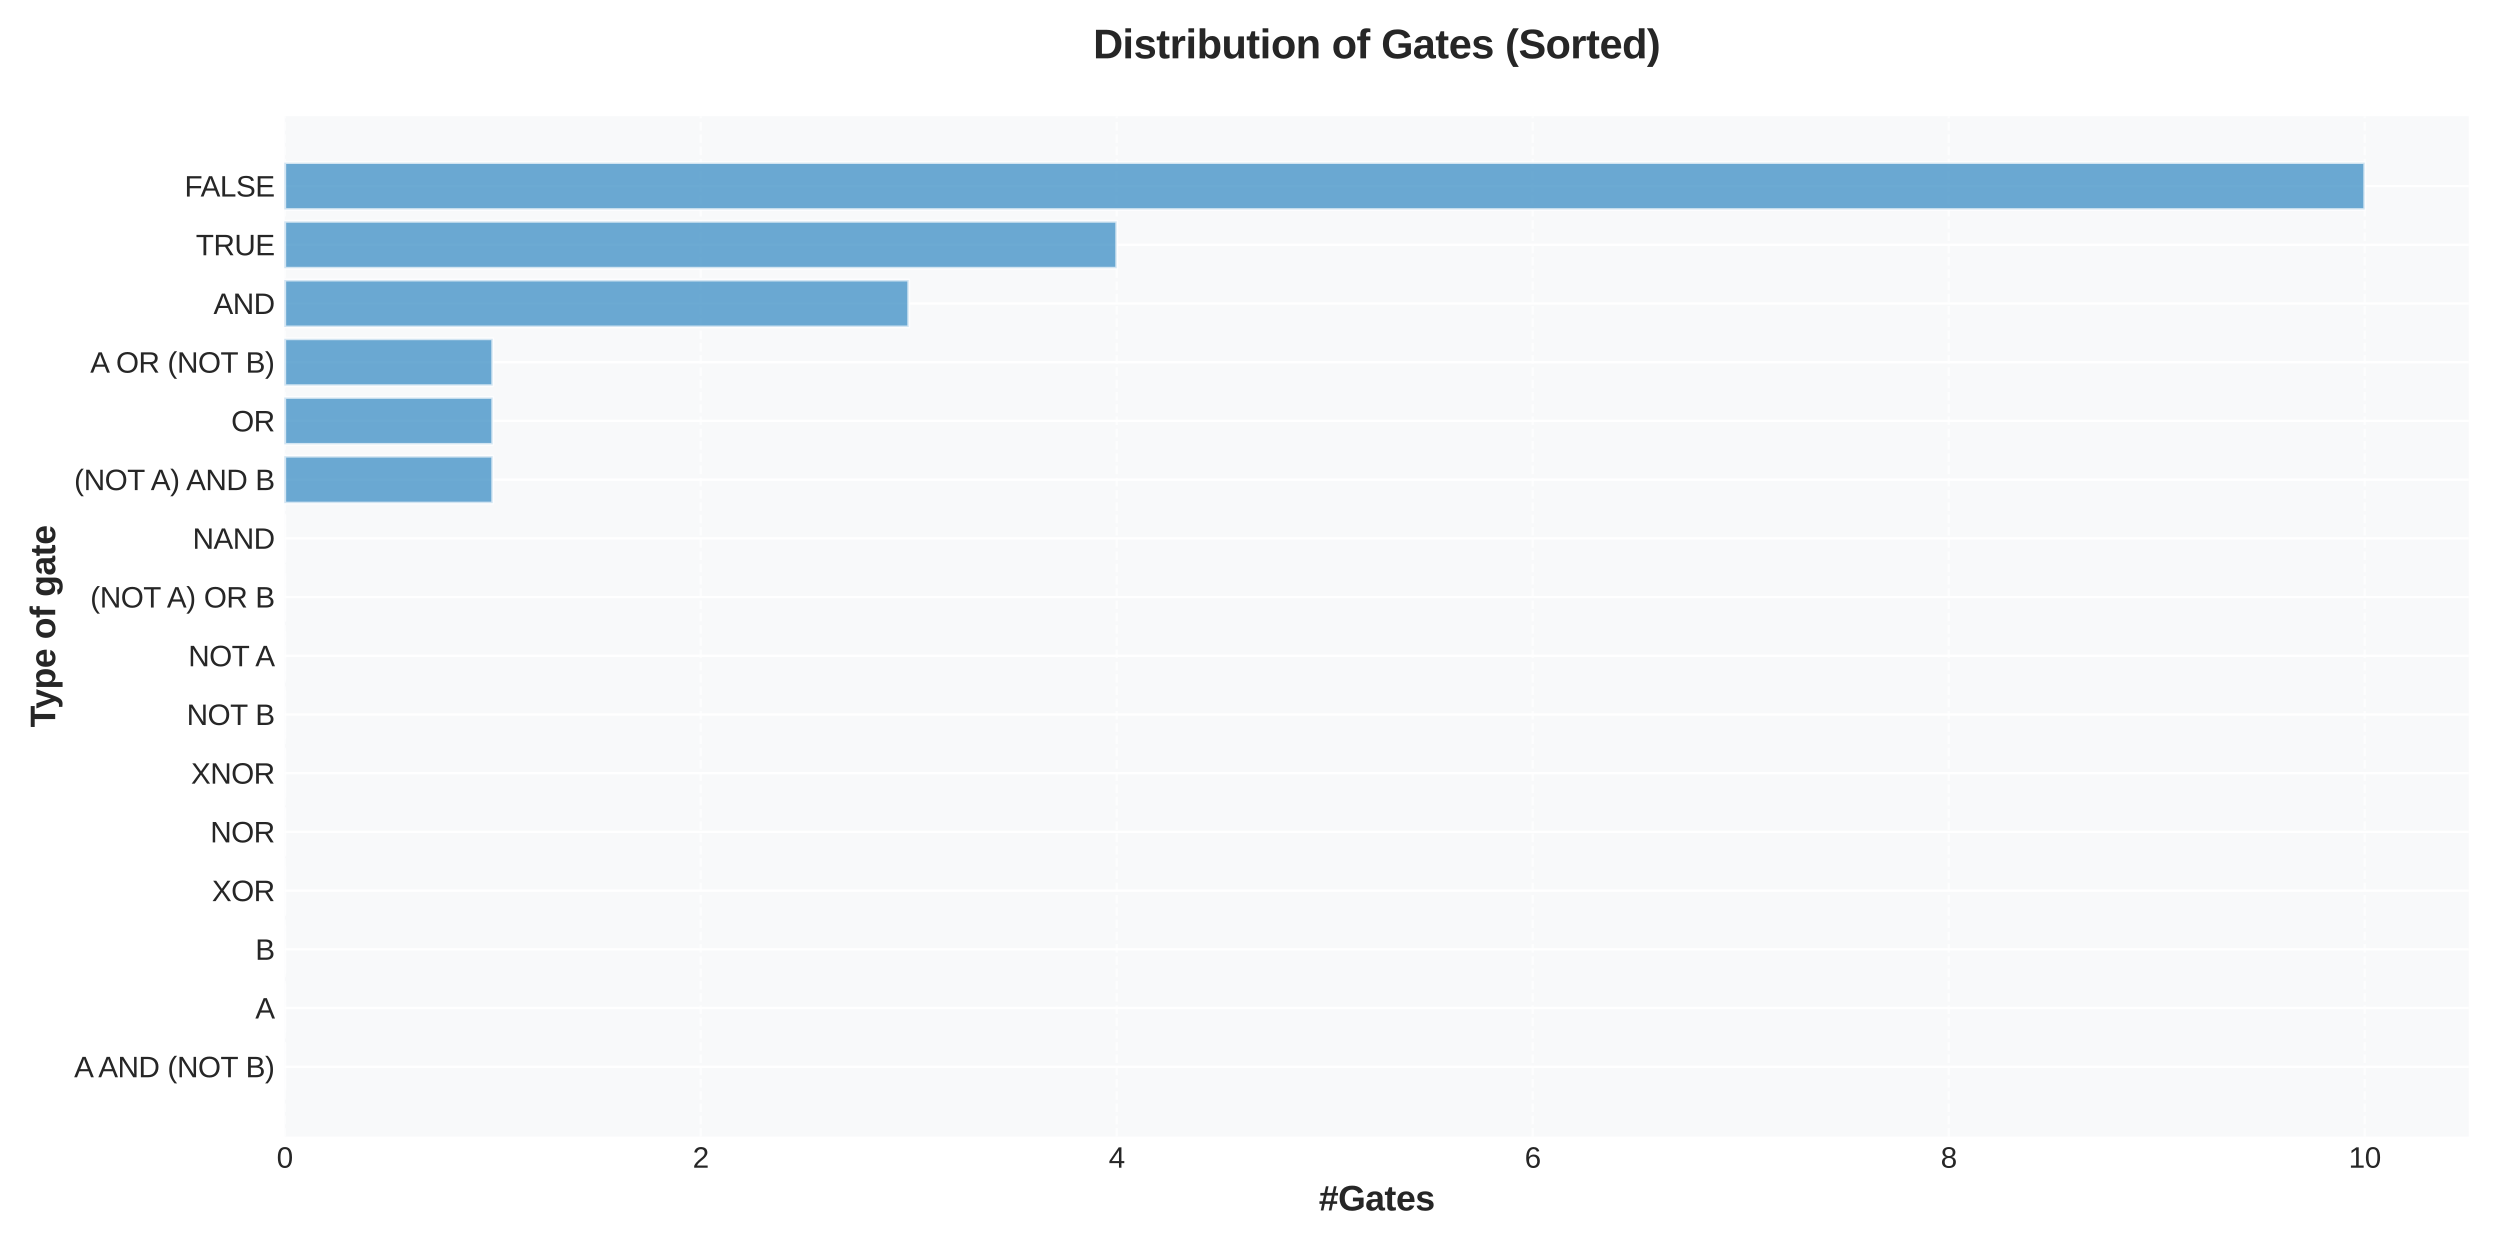 <?xml version="1.0" encoding="utf-8" standalone="no"?>
<!DOCTYPE svg PUBLIC "-//W3C//DTD SVG 1.1//EN"
  "http://www.w3.org/Graphics/SVG/1.1/DTD/svg11.dtd">
<svg xmlns:xlink="http://www.w3.org/1999/xlink" width="864pt" height="432pt" viewBox="0 0 864 432" xmlns="http://www.w3.org/2000/svg" version="1.1">
 <defs>
  <style type="text/css">*{stroke-linejoin: round; stroke-linecap: butt}</style>
 </defs>
 <g id="figure_1">
  <g id="patch_1">
   <path d="M 0 432 
L 864 432 
L 864 0 
L 0 0 
z
" style="fill: #ffffff"/>
  </g>
  <g id="axes_1">
   <g id="patch_2">
    <path d="M 98.4 392.82 
L 853.2 392.82 
L 853.2 40.16 
L 98.4 40.16 
z
" style="fill: #f8f9fa"/>
   </g>
   <g id="matplotlib.axis_1">
    <g id="xtick_1">
     <g id="line2d_1">
      <path d="M 98.4 392.82 
L 98.4 40.16 
" clip-path="url(#pacd28cd548)" style="fill: none; stroke-dasharray: 2.96,1.28; stroke-dashoffset: 0; stroke: #ffffff; stroke-opacity: 0.7; stroke-width: 0.8"/>
     </g>
     <g id="line2d_2"/>
     <g id="text_1">
      <!-- 0 -->
      <g style="fill: #262626" transform="translate(95.62 403.567) scale(0.1 -0.1)">
       <defs>
        <path id="LiberationSans-30" d="M 3309 2203 
Q 3309 1569 3189 1136 
Q 3069 703 2861 436 
Q 2653 169 2372 53 
Q 2091 -63 1772 -63 
Q 1450 -63 1172 53 
Q 894 169 689 434 
Q 484 700 367 1133 
Q 250 1566 250 2203 
Q 250 2869 367 3305 
Q 484 3741 690 4000 
Q 897 4259 1178 4364 
Q 1459 4469 1791 4469 
Q 2106 4469 2382 4364 
Q 2659 4259 2865 4000 
Q 3072 3741 3190 3305 
Q 3309 2869 3309 2203 
z
M 2738 2203 
Q 2738 2728 2675 3076 
Q 2613 3425 2491 3633 
Q 2369 3841 2192 3927 
Q 2016 4013 1791 4013 
Q 1553 4013 1372 3925 
Q 1191 3838 1067 3630 
Q 944 3422 881 3073 
Q 819 2725 819 2203 
Q 819 1697 883 1350 
Q 947 1003 1070 792 
Q 1194 581 1372 489 
Q 1550 397 1778 397 
Q 2000 397 2178 489 
Q 2356 581 2479 792 
Q 2603 1003 2670 1350 
Q 2738 1697 2738 2203 
z
" transform="scale(0.016)"/>
       </defs>
       <use xlink:href="#LiberationSans-30"/>
      </g>
     </g>
    </g>
    <g id="xtick_2">
     <g id="line2d_3">
      <path d="M 242.171 392.82 
L 242.171 40.16 
" clip-path="url(#pacd28cd548)" style="fill: none; stroke-dasharray: 2.96,1.28; stroke-dashoffset: 0; stroke: #ffffff; stroke-opacity: 0.7; stroke-width: 0.8"/>
     </g>
     <g id="line2d_4"/>
     <g id="text_2">
      <!-- 2 -->
      <g style="fill: #262626" transform="translate(239.391 403.567) scale(0.1 -0.1)">
       <defs>
        <path id="LiberationSans-32" d="M 322 0 
L 322 397 
Q 481 763 711 1042 
Q 941 1322 1194 1548 
Q 1447 1775 1695 1969 
Q 1944 2163 2144 2356 
Q 2344 2550 2467 2762 
Q 2591 2975 2591 3244 
Q 2591 3431 2534 3573 
Q 2478 3716 2372 3812 
Q 2266 3909 2117 3957 
Q 1969 4006 1788 4006 
Q 1619 4006 1470 3959 
Q 1322 3913 1206 3819 
Q 1091 3725 1017 3586 
Q 944 3447 922 3263 
L 347 3316 
Q 375 3553 478 3762 
Q 581 3972 762 4130 
Q 944 4288 1198 4378 
Q 1453 4469 1788 4469 
Q 2116 4469 2372 4391 
Q 2628 4313 2804 4159 
Q 2981 4006 3075 3781 
Q 3169 3556 3169 3263 
Q 3169 3041 3089 2841 
Q 3009 2641 2876 2459 
Q 2744 2278 2569 2109 
Q 2394 1941 2203 1780 
Q 2013 1619 1819 1461 
Q 1625 1303 1454 1143 
Q 1284 984 1150 820 
Q 1016 656 941 478 
L 3238 478 
L 3238 0 
L 322 0 
z
" transform="scale(0.016)"/>
       </defs>
       <use xlink:href="#LiberationSans-32"/>
      </g>
     </g>
    </g>
    <g id="xtick_3">
     <g id="line2d_5">
      <path d="M 385.943 392.82 
L 385.943 40.16 
" clip-path="url(#pacd28cd548)" style="fill: none; stroke-dasharray: 2.96,1.28; stroke-dashoffset: 0; stroke: #ffffff; stroke-opacity: 0.7; stroke-width: 0.8"/>
     </g>
     <g id="line2d_6"/>
     <g id="text_3">
      <!-- 4 -->
      <g style="fill: #262626" transform="translate(383.162 403.567) scale(0.1 -0.1)">
       <defs>
        <path id="LiberationSans-34" d="M 2753 997 
L 2753 0 
L 2222 0 
L 2222 997 
L 147 997 
L 147 1434 
L 2163 4403 
L 2753 4403 
L 2753 1441 
L 3372 1441 
L 3372 997 
L 2753 997 
z
M 2222 3769 
Q 2216 3753 2191 3708 
Q 2166 3663 2134 3606 
Q 2103 3550 2070 3492 
Q 2038 3434 2013 3397 
L 884 1734 
Q 869 1709 839 1668 
Q 809 1628 778 1586 
Q 747 1544 715 1503 
Q 684 1463 666 1441 
L 2222 1441 
L 2222 3769 
z
" transform="scale(0.016)"/>
       </defs>
       <use xlink:href="#LiberationSans-34"/>
      </g>
     </g>
    </g>
    <g id="xtick_4">
     <g id="line2d_7">
      <path d="M 529.714 392.82 
L 529.714 40.16 
" clip-path="url(#pacd28cd548)" style="fill: none; stroke-dasharray: 2.96,1.28; stroke-dashoffset: 0; stroke: #ffffff; stroke-opacity: 0.7; stroke-width: 0.8"/>
     </g>
     <g id="line2d_8"/>
     <g id="text_4">
      <!-- 6 -->
      <g style="fill: #262626" transform="translate(526.934 403.567) scale(0.1 -0.1)">
       <defs>
        <path id="LiberationSans-36" d="M 3278 1441 
Q 3278 1109 3186 832 
Q 3094 556 2914 357 
Q 2734 159 2468 48 
Q 2203 -63 1856 -63 
Q 1472 -63 1184 84 
Q 897 231 706 507 
Q 516 784 420 1186 
Q 325 1588 325 2100 
Q 325 2688 433 3131 
Q 541 3575 744 3872 
Q 947 4169 1239 4319 
Q 1531 4469 1900 4469 
Q 2125 4469 2322 4422 
Q 2519 4375 2680 4270 
Q 2841 4166 2962 3994 
Q 3084 3822 3156 3572 
L 2619 3475 
Q 2531 3759 2339 3886 
Q 2147 4013 1894 4013 
Q 1663 4013 1475 3903 
Q 1288 3794 1156 3576 
Q 1025 3359 954 3031 
Q 884 2703 884 2266 
Q 1038 2550 1316 2698 
Q 1594 2847 1953 2847 
Q 2253 2847 2497 2750 
Q 2741 2653 2914 2470 
Q 3088 2288 3183 2027 
Q 3278 1766 3278 1441 
z
M 2706 1416 
Q 2706 1644 2650 1828 
Q 2594 2013 2481 2142 
Q 2369 2272 2203 2342 
Q 2038 2413 1819 2413 
Q 1666 2413 1509 2367 
Q 1353 2322 1226 2220 
Q 1100 2119 1020 1953 
Q 941 1788 941 1550 
Q 941 1306 1003 1095 
Q 1066 884 1183 728 
Q 1300 572 1465 481 
Q 1631 391 1838 391 
Q 2041 391 2202 461 
Q 2363 531 2475 664 
Q 2588 797 2647 987 
Q 2706 1178 2706 1416 
z
" transform="scale(0.016)"/>
       </defs>
       <use xlink:href="#LiberationSans-36"/>
      </g>
     </g>
    </g>
    <g id="xtick_5">
     <g id="line2d_9">
      <path d="M 673.486 392.82 
L 673.486 40.16 
" clip-path="url(#pacd28cd548)" style="fill: none; stroke-dasharray: 2.96,1.28; stroke-dashoffset: 0; stroke: #ffffff; stroke-opacity: 0.7; stroke-width: 0.8"/>
     </g>
     <g id="line2d_10"/>
     <g id="text_5">
      <!-- 8 -->
      <g style="fill: #262626" transform="translate(670.705 403.567) scale(0.1 -0.1)">
       <defs>
        <path id="LiberationSans-38" d="M 3281 1228 
Q 3281 947 3192 711 
Q 3103 475 2920 303 
Q 2738 131 2453 34 
Q 2169 -63 1781 -63 
Q 1394 -63 1111 34 
Q 828 131 642 301 
Q 456 472 367 708 
Q 278 944 278 1222 
Q 278 1463 351 1650 
Q 425 1838 548 1973 
Q 672 2109 830 2192 
Q 988 2275 1156 2303 
L 1156 2316 
Q 972 2359 826 2456 
Q 681 2553 582 2689 
Q 484 2825 432 2990 
Q 381 3156 381 3341 
Q 381 3572 470 3776 
Q 559 3981 734 4136 
Q 909 4291 1168 4380 
Q 1428 4469 1769 4469 
Q 2128 4469 2392 4378 
Q 2656 4288 2829 4133 
Q 3003 3978 3087 3772 
Q 3172 3566 3172 3334 
Q 3172 3153 3120 2987 
Q 3069 2822 2970 2686 
Q 2872 2550 2726 2454 
Q 2581 2359 2391 2322 
L 2391 2309 
Q 2581 2278 2743 2195 
Q 2906 2113 3025 1977 
Q 3144 1841 3212 1653 
Q 3281 1466 3281 1228 
z
M 2588 3303 
Q 2588 3469 2545 3606 
Q 2503 3744 2406 3842 
Q 2309 3941 2153 3995 
Q 1997 4050 1769 4050 
Q 1547 4050 1394 3995 
Q 1241 3941 1142 3842 
Q 1044 3744 1000 3606 
Q 956 3469 956 3303 
Q 956 3172 990 3034 
Q 1025 2897 1115 2784 
Q 1206 2672 1365 2600 
Q 1525 2528 1775 2528 
Q 2041 2528 2202 2600 
Q 2363 2672 2448 2784 
Q 2534 2897 2561 3034 
Q 2588 3172 2588 3303 
z
M 2697 1281 
Q 2697 1441 2653 1589 
Q 2609 1738 2503 1852 
Q 2397 1966 2217 2036 
Q 2038 2106 1769 2106 
Q 1522 2106 1348 2036 
Q 1175 1966 1067 1850 
Q 959 1734 909 1582 
Q 859 1431 859 1269 
Q 859 1066 909 898 
Q 959 731 1068 611 
Q 1178 491 1356 425 
Q 1534 359 1788 359 
Q 2044 359 2219 425 
Q 2394 491 2500 611 
Q 2606 731 2651 901 
Q 2697 1072 2697 1281 
z
" transform="scale(0.016)"/>
       </defs>
       <use xlink:href="#LiberationSans-38"/>
      </g>
     </g>
    </g>
    <g id="xtick_6">
     <g id="line2d_11">
      <path d="M 817.257 392.82 
L 817.257 40.16 
" clip-path="url(#pacd28cd548)" style="fill: none; stroke-dasharray: 2.96,1.28; stroke-dashoffset: 0; stroke: #ffffff; stroke-opacity: 0.7; stroke-width: 0.8"/>
     </g>
     <g id="line2d_12"/>
     <g id="text_6">
      <!-- 10 -->
      <g style="fill: #262626" transform="translate(811.696 403.567) scale(0.1 -0.1)">
       <defs>
        <path id="LiberationSans-31" d="M 488 0 
L 488 478 
L 1609 478 
L 1609 3866 
L 616 3156 
L 616 3688 
L 1656 4403 
L 2175 4403 
L 2175 478 
L 3247 478 
L 3247 0 
L 488 0 
z
" transform="scale(0.016)"/>
       </defs>
       <use xlink:href="#LiberationSans-31"/>
       <use xlink:href="#LiberationSans-30" transform="translate(55.615 0)"/>
      </g>
     </g>
    </g>
    <g id="text_7">
     <!-- #Gates -->
     <g style="fill: #262626" transform="translate(455.789 418.338) scale(0.12 -0.12)">
      <defs>
       <path id="LiberationSans-Bold-23" d="M 2841 2694 
L 2625 1656 
L 3297 1656 
L 3297 1191 
L 2528 1191 
L 2272 0 
L 1784 0 
L 2034 1191 
L 1075 1191 
L 825 0 
L 347 0 
L 594 1191 
L 109 1191 
L 109 1656 
L 697 1656 
L 916 2694 
L 269 2694 
L 269 3156 
L 1013 3156 
L 1275 4359 
L 1753 4359 
L 1497 3156 
L 2456 3156 
L 2719 4359 
L 3206 4359 
L 2944 3156 
L 3456 3156 
L 3456 2694 
L 2841 2694 
z
M 1403 2694 
L 1178 1656 
L 2144 1656 
L 2363 2694 
L 1403 2694 
z
" transform="scale(0.016)"/>
       <path id="LiberationSans-Bold-47" d="M 2519 659 
Q 2719 659 2903 690 
Q 3088 722 3245 773 
Q 3403 825 3529 892 
Q 3656 959 3738 1031 
L 3738 1641 
L 2663 1641 
L 2663 2322 
L 4581 2322 
L 4581 703 
Q 4431 550 4218 411 
Q 4006 272 3740 167 
Q 3475 63 3161 0 
Q 2847 -63 2494 -63 
Q 1909 -63 1487 107 
Q 1066 278 794 583 
Q 522 888 392 1306 
Q 263 1725 263 2222 
Q 263 2738 400 3153 
Q 538 3569 817 3861 
Q 1097 4153 1520 4311 
Q 1944 4469 2516 4469 
Q 2931 4469 3254 4387 
Q 3578 4306 3820 4156 
Q 4063 4006 4227 3795 
Q 4391 3584 4488 3322 
L 3638 3066 
Q 3581 3203 3487 3326 
Q 3394 3450 3255 3542 
Q 3116 3634 2933 3689 
Q 2750 3744 2516 3744 
Q 2172 3744 1922 3636 
Q 1672 3528 1509 3328 
Q 1347 3128 1269 2848 
Q 1191 2569 1191 2222 
Q 1191 1878 1270 1590 
Q 1350 1303 1514 1097 
Q 1678 891 1928 775 
Q 2178 659 2519 659 
z
" transform="scale(0.016)"/>
       <path id="LiberationSans-Bold-61" d="M 1228 -63 
Q 984 -63 792 4 
Q 600 72 465 201 
Q 331 331 259 522 
Q 188 713 188 956 
Q 188 1256 292 1461 
Q 397 1666 578 1792 
Q 759 1919 1003 1976 
Q 1247 2034 1522 2038 
L 2250 2050 
L 2250 2222 
Q 2250 2406 2217 2529 
Q 2184 2653 2121 2731 
Q 2059 2809 1967 2842 
Q 1875 2875 1756 2875 
Q 1647 2875 1561 2853 
Q 1475 2831 1412 2776 
Q 1350 2722 1311 2630 
Q 1272 2538 1256 2397 
L 341 2441 
Q 378 2663 478 2845 
Q 578 3028 754 3162 
Q 931 3297 1189 3370 
Q 1447 3444 1794 3444 
Q 2109 3444 2356 3366 
Q 2603 3288 2775 3133 
Q 2947 2978 3037 2753 
Q 3128 2528 3128 2231 
L 3128 1000 
Q 3128 881 3139 787 
Q 3150 694 3179 630 
Q 3209 566 3264 533 
Q 3319 500 3406 500 
Q 3506 500 3600 519 
L 3600 44 
Q 3522 25 3459 9 
Q 3397 -6 3334 -15 
Q 3272 -25 3201 -31 
Q 3131 -38 3038 -38 
Q 2706 -38 2548 125 
Q 2391 288 2359 603 
L 2341 603 
Q 2166 288 1892 112 
Q 1619 -63 1228 -63 
z
M 2250 1566 
L 1800 1559 
Q 1659 1553 1532 1536 
Q 1406 1519 1311 1464 
Q 1216 1409 1159 1306 
Q 1103 1203 1103 1025 
Q 1103 784 1214 667 
Q 1325 550 1509 550 
Q 1678 550 1815 622 
Q 1953 694 2048 811 
Q 2144 928 2197 1081 
Q 2250 1234 2250 1394 
L 2250 1566 
z
" transform="scale(0.016)"/>
       <path id="LiberationSans-Bold-74" d="M 1313 -56 
Q 925 -56 715 155 
Q 506 366 506 794 
L 506 2788 
L 78 2788 
L 78 3381 
L 550 3381 
L 825 4175 
L 1375 4175 
L 1375 3381 
L 2016 3381 
L 2016 2788 
L 1375 2788 
L 1375 1031 
Q 1375 784 1469 667 
Q 1563 550 1759 550 
Q 1841 550 1906 562 
Q 1972 575 2053 594 
L 2053 50 
Q 1891 -3 1709 -29 
Q 1528 -56 1313 -56 
z
" transform="scale(0.016)"/>
       <path id="LiberationSans-Bold-65" d="M 1831 -63 
Q 1466 -63 1173 45 
Q 881 153 675 373 
Q 469 594 359 926 
Q 250 1259 250 1706 
Q 250 2191 379 2522 
Q 509 2853 729 3058 
Q 950 3263 1237 3353 
Q 1525 3444 1844 3444 
Q 2244 3444 2526 3305 
Q 2809 3166 2990 2916 
Q 3172 2666 3256 2317 
Q 3341 1969 3341 1547 
L 3341 1522 
L 1172 1522 
Q 1172 1309 1209 1126 
Q 1247 944 1331 811 
Q 1416 678 1550 601 
Q 1684 525 1875 525 
Q 2106 525 2253 623 
Q 2400 722 2463 928 
L 3291 856 
Q 3234 713 3132 550 
Q 3031 388 2862 252 
Q 2694 116 2442 26 
Q 2191 -63 1831 -63 
z
M 1831 2891 
Q 1697 2891 1580 2845 
Q 1463 2800 1377 2701 
Q 1291 2603 1237 2447 
Q 1184 2291 1178 2072 
L 2491 2072 
Q 2466 2481 2294 2686 
Q 2122 2891 1831 2891 
z
" transform="scale(0.016)"/>
       <path id="LiberationSans-Bold-73" d="M 3297 988 
Q 3297 744 3195 550 
Q 3094 356 2900 220 
Q 2706 84 2425 10 
Q 2144 -63 1784 -63 
Q 1463 -63 1203 -16 
Q 944 31 748 139 
Q 553 247 422 419 
Q 291 591 225 844 
L 997 959 
Q 1034 819 1100 731 
Q 1166 644 1262 597 
Q 1359 550 1489 534 
Q 1619 519 1784 519 
Q 1934 519 2064 536 
Q 2194 553 2289 595 
Q 2384 638 2437 714 
Q 2491 791 2491 906 
Q 2491 1038 2414 1114 
Q 2338 1191 2205 1239 
Q 2072 1288 1892 1323 
Q 1713 1359 1509 1406 
Q 1297 1453 1090 1518 
Q 884 1584 721 1696 
Q 559 1809 459 1982 
Q 359 2156 359 2422 
Q 359 2663 453 2852 
Q 547 3041 728 3173 
Q 909 3306 1176 3376 
Q 1444 3447 1791 3447 
Q 2066 3447 2303 3395 
Q 2541 3344 2728 3233 
Q 2916 3122 3042 2950 
Q 3169 2778 3219 2534 
L 2441 2453 
Q 2419 2575 2362 2654 
Q 2306 2734 2223 2781 
Q 2141 2828 2031 2845 
Q 1922 2863 1791 2863 
Q 1478 2863 1322 2783 
Q 1166 2703 1166 2516 
Q 1166 2400 1230 2331 
Q 1294 2263 1411 2217 
Q 1528 2172 1689 2139 
Q 1850 2106 2041 2059 
Q 2275 2009 2501 1942 
Q 2728 1875 2904 1758 
Q 3081 1641 3189 1456 
Q 3297 1272 3297 988 
z
" transform="scale(0.016)"/>
      </defs>
      <use xlink:href="#LiberationSans-Bold-23"/>
      <use xlink:href="#LiberationSans-Bold-47" transform="translate(55.615 0)"/>
      <use xlink:href="#LiberationSans-Bold-61" transform="translate(133.398 0)"/>
      <use xlink:href="#LiberationSans-Bold-74" transform="translate(189.014 0)"/>
      <use xlink:href="#LiberationSans-Bold-65" transform="translate(222.314 0)"/>
      <use xlink:href="#LiberationSans-Bold-73" transform="translate(277.93 0)"/>
     </g>
    </g>
   </g>
   <g id="matplotlib.axis_2">
    <g id="ytick_1">
     <g id="line2d_13">
      <path d="M 98.4 368.674 
L 853.2 368.674 
" clip-path="url(#pacd28cd548)" style="fill: none; stroke: #ffffff; stroke-width: 0.8; stroke-linecap: round"/>
     </g>
     <g id="line2d_14"/>
     <g id="text_8">
      <!-- A AND (NOT B) -->
      <g style="fill: #262626" transform="translate(25.619 372.297) scale(0.1 -0.1)">
       <defs>
        <path id="LiberationSans-41" d="M 3647 0 
L 3144 1288 
L 1138 1288 
L 631 0 
L 13 0 
L 1809 4403 
L 2488 4403 
L 4256 0 
L 3647 0 
z
M 2400 3206 
Q 2350 3331 2304 3459 
Q 2259 3588 2225 3692 
Q 2191 3797 2167 3867 
Q 2144 3938 2141 3953 
Q 2134 3938 2112 3866 
Q 2091 3794 2055 3687 
Q 2019 3581 1973 3453 
Q 1928 3325 1881 3200 
L 1319 1753 
L 2966 1753 
L 2400 3206 
z
" transform="scale(0.016)"/>
        <path id="LiberationSans-20" transform="scale(0.016)"/>
        <path id="LiberationSans-4e" d="M 3381 0 
L 1025 3750 
Q 1031 3597 1041 3447 
Q 1047 3319 1051 3176 
Q 1056 3034 1056 2925 
L 1056 0 
L 525 0 
L 525 4403 
L 1219 4403 
L 3600 628 
Q 3591 781 3581 934 
Q 3575 1066 3569 1220 
Q 3563 1375 3563 1516 
L 3563 4403 
L 4100 4403 
L 4100 0 
L 3381 0 
z
" transform="scale(0.016)"/>
        <path id="LiberationSans-44" d="M 4316 2247 
Q 4316 1697 4150 1276 
Q 3984 856 3696 573 
Q 3409 291 3017 145 
Q 2625 0 2172 0 
L 525 0 
L 525 4403 
L 1981 4403 
Q 2491 4403 2920 4276 
Q 3350 4150 3659 3886 
Q 3969 3622 4142 3215 
Q 4316 2809 4316 2247 
z
M 3716 2247 
Q 3716 2694 3587 3011 
Q 3459 3328 3228 3531 
Q 2997 3734 2675 3829 
Q 2353 3925 1969 3925 
L 1122 3925 
L 1122 478 
L 2103 478 
Q 2450 478 2745 590 
Q 3041 703 3256 925 
Q 3472 1147 3594 1478 
Q 3716 1809 3716 2247 
z
" transform="scale(0.016)"/>
        <path id="LiberationSans-28" d="M 397 1663 
Q 397 2097 462 2494 
Q 528 2891 668 3256 
Q 809 3622 1028 3965 
Q 1247 4309 1550 4638 
L 2094 4638 
Q 1800 4309 1586 3964 
Q 1372 3619 1234 3251 
Q 1097 2884 1030 2487 
Q 963 2091 963 1656 
Q 963 1222 1030 825 
Q 1097 428 1234 59 
Q 1372 -309 1586 -653 
Q 1800 -997 2094 -1325 
L 1550 -1325 
Q 1247 -997 1028 -653 
Q 809 -309 668 56 
Q 528 422 462 817 
Q 397 1213 397 1650 
L 397 1663 
z
" transform="scale(0.016)"/>
        <path id="LiberationSans-4f" d="M 4672 2222 
Q 4672 1706 4523 1284 
Q 4375 863 4094 563 
Q 3813 263 3406 100 
Q 3000 -63 2484 -63 
Q 1941 -63 1531 107 
Q 1122 278 850 583 
Q 578 888 440 1306 
Q 303 1725 303 2222 
Q 303 2738 447 3153 
Q 591 3569 869 3861 
Q 1147 4153 1555 4311 
Q 1963 4469 2491 4469 
Q 3016 4469 3423 4309 
Q 3831 4150 4107 3856 
Q 4384 3563 4528 3147 
Q 4672 2731 4672 2222 
z
M 4063 2222 
Q 4063 2619 3961 2944 
Q 3859 3269 3661 3500 
Q 3463 3731 3169 3856 
Q 2875 3981 2491 3981 
Q 2097 3981 1800 3856 
Q 1503 3731 1304 3500 
Q 1106 3269 1007 2944 
Q 909 2619 909 2222 
Q 909 1825 1011 1495 
Q 1113 1166 1311 927 
Q 1509 688 1804 555 
Q 2100 422 2484 422 
Q 2897 422 3195 556 
Q 3494 691 3686 930 
Q 3878 1169 3970 1500 
Q 4063 1831 4063 2222 
z
" transform="scale(0.016)"/>
        <path id="LiberationSans-54" d="M 2250 3916 
L 2250 0 
L 1656 0 
L 1656 3916 
L 144 3916 
L 144 4403 
L 3763 4403 
L 3763 3916 
L 2250 3916 
z
" transform="scale(0.016)"/>
        <path id="LiberationSans-42" d="M 3931 1241 
Q 3931 906 3800 670 
Q 3669 434 3447 286 
Q 3225 138 2931 69 
Q 2638 0 2313 0 
L 525 0 
L 525 4403 
L 2125 4403 
Q 2491 4403 2778 4342 
Q 3066 4281 3266 4150 
Q 3466 4019 3570 3817 
Q 3675 3616 3675 3334 
Q 3675 3150 3623 2987 
Q 3572 2825 3467 2692 
Q 3363 2559 3205 2464 
Q 3047 2369 2838 2322 
Q 3103 2291 3308 2200 
Q 3513 2109 3650 1968 
Q 3788 1828 3859 1642 
Q 3931 1456 3931 1241 
z
M 3075 3263 
Q 3075 3619 2831 3772 
Q 2588 3925 2125 3925 
L 1122 3925 
L 1122 2531 
L 2125 2531 
Q 2388 2531 2569 2582 
Q 2750 2634 2862 2729 
Q 2975 2825 3025 2959 
Q 3075 3094 3075 3263 
z
M 3328 1288 
Q 3328 1497 3251 1644 
Q 3175 1791 3031 1884 
Q 2888 1978 2686 2022 
Q 2484 2066 2234 2066 
L 1122 2066 
L 1122 478 
L 2281 478 
Q 2509 478 2701 515 
Q 2894 553 3033 647 
Q 3172 741 3250 897 
Q 3328 1053 3328 1288 
z
" transform="scale(0.016)"/>
        <path id="LiberationSans-29" d="M 1734 1650 
Q 1734 1213 1668 817 
Q 1603 422 1462 56 
Q 1322 -309 1103 -653 
Q 884 -997 581 -1325 
L 38 -1325 
Q 331 -997 545 -653 
Q 759 -309 896 59 
Q 1034 428 1101 825 
Q 1169 1222 1169 1656 
Q 1169 2091 1101 2487 
Q 1034 2884 896 3251 
Q 759 3619 545 3964 
Q 331 4309 38 4638 
L 581 4638 
Q 884 4309 1103 3965 
Q 1322 3622 1462 3256 
Q 1603 2891 1668 2494 
Q 1734 2097 1734 1663 
L 1734 1650 
z
" transform="scale(0.016)"/>
       </defs>
       <use xlink:href="#LiberationSans-41"/>
       <use xlink:href="#LiberationSans-20" transform="translate(61.199 0)"/>
       <use xlink:href="#LiberationSans-41" transform="translate(83.482 0)"/>
       <use xlink:href="#LiberationSans-4e" transform="translate(150.182 0)"/>
       <use xlink:href="#LiberationSans-44" transform="translate(222.398 0)"/>
       <use xlink:href="#LiberationSans-20" transform="translate(294.615 0)"/>
       <use xlink:href="#LiberationSans-28" transform="translate(322.398 0)"/>
       <use xlink:href="#LiberationSans-4e" transform="translate(355.699 0)"/>
       <use xlink:href="#LiberationSans-4f" transform="translate(427.916 0)"/>
       <use xlink:href="#LiberationSans-54" transform="translate(505.699 0)"/>
       <use xlink:href="#LiberationSans-20" transform="translate(565.033 0)"/>
       <use xlink:href="#LiberationSans-42" transform="translate(592.816 0)"/>
       <use xlink:href="#LiberationSans-29" transform="translate(659.516 0)"/>
      </g>
     </g>
    </g>
    <g id="ytick_2">
     <g id="line2d_15">
      <path d="M 98.4 348.382 
L 853.2 348.382 
" clip-path="url(#pacd28cd548)" style="fill: none; stroke: #ffffff; stroke-width: 0.8; stroke-linecap: round"/>
     </g>
     <g id="line2d_16"/>
     <g id="text_9">
      <!-- A -->
      <g style="fill: #262626" transform="translate(88.23 352.006) scale(0.1 -0.1)">
       <use xlink:href="#LiberationSans-41"/>
      </g>
     </g>
    </g>
    <g id="ytick_3">
     <g id="line2d_17">
      <path d="M 98.4 328.091 
L 853.2 328.091 
" clip-path="url(#pacd28cd548)" style="fill: none; stroke: #ffffff; stroke-width: 0.8; stroke-linecap: round"/>
     </g>
     <g id="line2d_18"/>
     <g id="text_10">
      <!-- B -->
      <g style="fill: #262626" transform="translate(88.23 331.715) scale(0.1 -0.1)">
       <use xlink:href="#LiberationSans-42"/>
      </g>
     </g>
    </g>
    <g id="ytick_4">
     <g id="line2d_19">
      <path d="M 98.4 307.8 
L 853.2 307.8 
" clip-path="url(#pacd28cd548)" style="fill: none; stroke: #ffffff; stroke-width: 0.8; stroke-linecap: round"/>
     </g>
     <g id="line2d_20"/>
     <g id="text_11">
      <!-- XOR -->
      <g style="fill: #262626" transform="translate(73.23 311.424) scale(0.1 -0.1)">
       <defs>
        <path id="LiberationSans-58" d="M 3475 0 
L 2153 1925 
L 803 0 
L 144 0 
L 1819 2288 
L 272 4403 
L 931 4403 
L 2156 2675 
L 3347 4403 
L 4006 4403 
L 2500 2309 
L 4134 0 
L 3475 0 
z
" transform="scale(0.016)"/>
        <path id="LiberationSans-52" d="M 3638 0 
L 2494 1828 
L 1122 1828 
L 1122 0 
L 525 0 
L 525 4403 
L 2597 4403 
Q 2972 4403 3261 4317 
Q 3550 4231 3747 4068 
Q 3944 3906 4047 3672 
Q 4150 3438 4150 3144 
Q 4150 2934 4089 2731 
Q 4028 2528 3897 2359 
Q 3766 2191 3562 2069 
Q 3359 1947 3075 1897 
L 4325 0 
L 3638 0 
z
M 3550 3138 
Q 3550 3338 3481 3484 
Q 3413 3631 3281 3729 
Q 3150 3828 2962 3876 
Q 2775 3925 2538 3925 
L 1122 3925 
L 1122 2300 
L 2563 2300 
Q 2819 2300 3006 2364 
Q 3194 2428 3314 2540 
Q 3434 2653 3492 2806 
Q 3550 2959 3550 3138 
z
" transform="scale(0.016)"/>
       </defs>
       <use xlink:href="#LiberationSans-58"/>
       <use xlink:href="#LiberationSans-4f" transform="translate(66.699 0)"/>
       <use xlink:href="#LiberationSans-52" transform="translate(144.482 0)"/>
      </g>
     </g>
    </g>
    <g id="ytick_5">
     <g id="line2d_21">
      <path d="M 98.4 287.509 
L 853.2 287.509 
" clip-path="url(#pacd28cd548)" style="fill: none; stroke: #ffffff; stroke-width: 0.8; stroke-linecap: round"/>
     </g>
     <g id="line2d_22"/>
     <g id="text_12">
      <!-- NOR -->
      <g style="fill: #262626" transform="translate(72.678 291.132) scale(0.1 -0.1)">
       <use xlink:href="#LiberationSans-4e"/>
       <use xlink:href="#LiberationSans-4f" transform="translate(72.217 0)"/>
       <use xlink:href="#LiberationSans-52" transform="translate(150 0)"/>
      </g>
     </g>
    </g>
    <g id="ytick_6">
     <g id="line2d_23">
      <path d="M 98.4 267.218 
L 853.2 267.218 
" clip-path="url(#pacd28cd548)" style="fill: none; stroke: #ffffff; stroke-width: 0.8; stroke-linecap: round"/>
     </g>
     <g id="line2d_24"/>
     <g id="text_13">
      <!-- XNOR -->
      <g style="fill: #262626" transform="translate(66.008 270.841) scale(0.1 -0.1)">
       <use xlink:href="#LiberationSans-58"/>
       <use xlink:href="#LiberationSans-4e" transform="translate(66.699 0)"/>
       <use xlink:href="#LiberationSans-4f" transform="translate(138.916 0)"/>
       <use xlink:href="#LiberationSans-52" transform="translate(216.699 0)"/>
      </g>
     </g>
    </g>
    <g id="ytick_7">
     <g id="line2d_25">
      <path d="M 98.4 246.927 
L 853.2 246.927 
" clip-path="url(#pacd28cd548)" style="fill: none; stroke: #ffffff; stroke-width: 0.8; stroke-linecap: round"/>
     </g>
     <g id="line2d_26"/>
     <g id="text_14">
      <!-- NOT B -->
      <g style="fill: #262626" transform="translate(64.519 250.55) scale(0.1 -0.1)">
       <use xlink:href="#LiberationSans-4e"/>
       <use xlink:href="#LiberationSans-4f" transform="translate(72.217 0)"/>
       <use xlink:href="#LiberationSans-54" transform="translate(150 0)"/>
       <use xlink:href="#LiberationSans-20" transform="translate(209.334 0)"/>
       <use xlink:href="#LiberationSans-42" transform="translate(237.117 0)"/>
      </g>
     </g>
    </g>
    <g id="ytick_8">
     <g id="line2d_27">
      <path d="M 98.4 226.636 
L 853.2 226.636 
" clip-path="url(#pacd28cd548)" style="fill: none; stroke: #ffffff; stroke-width: 0.8; stroke-linecap: round"/>
     </g>
     <g id="line2d_28"/>
     <g id="text_15">
      <!-- NOT A -->
      <g style="fill: #262626" transform="translate(65.069 230.259) scale(0.1 -0.1)">
       <use xlink:href="#LiberationSans-4e"/>
       <use xlink:href="#LiberationSans-4f" transform="translate(72.217 0)"/>
       <use xlink:href="#LiberationSans-54" transform="translate(150 0)"/>
       <use xlink:href="#LiberationSans-20" transform="translate(209.334 0)"/>
       <use xlink:href="#LiberationSans-41" transform="translate(231.617 0)"/>
      </g>
     </g>
    </g>
    <g id="ytick_9">
     <g id="line2d_29">
      <path d="M 98.4 206.344 
L 853.2 206.344 
" clip-path="url(#pacd28cd548)" style="fill: none; stroke: #ffffff; stroke-width: 0.8; stroke-linecap: round"/>
     </g>
     <g id="line2d_30"/>
     <g id="text_16">
      <!-- (NOT A) OR B -->
      <g style="fill: #262626" transform="translate(31.183 209.968) scale(0.1 -0.1)">
       <use xlink:href="#LiberationSans-28"/>
       <use xlink:href="#LiberationSans-4e" transform="translate(33.301 0)"/>
       <use xlink:href="#LiberationSans-4f" transform="translate(105.518 0)"/>
       <use xlink:href="#LiberationSans-54" transform="translate(183.301 0)"/>
       <use xlink:href="#LiberationSans-20" transform="translate(242.635 0)"/>
       <use xlink:href="#LiberationSans-41" transform="translate(264.918 0)"/>
       <use xlink:href="#LiberationSans-29" transform="translate(331.617 0)"/>
       <use xlink:href="#LiberationSans-20" transform="translate(364.918 0)"/>
       <use xlink:href="#LiberationSans-4f" transform="translate(392.701 0)"/>
       <use xlink:href="#LiberationSans-52" transform="translate(470.484 0)"/>
       <use xlink:href="#LiberationSans-20" transform="translate(542.701 0)"/>
       <use xlink:href="#LiberationSans-42" transform="translate(570.484 0)"/>
      </g>
     </g>
    </g>
    <g id="ytick_10">
     <g id="line2d_31">
      <path d="M 98.4 186.053 
L 853.2 186.053 
" clip-path="url(#pacd28cd548)" style="fill: none; stroke: #ffffff; stroke-width: 0.8; stroke-linecap: round"/>
     </g>
     <g id="line2d_32"/>
     <g id="text_17">
      <!-- NAND -->
      <g style="fill: #262626" transform="translate(66.564 189.677) scale(0.1 -0.1)">
       <use xlink:href="#LiberationSans-4e"/>
       <use xlink:href="#LiberationSans-41" transform="translate(72.217 0)"/>
       <use xlink:href="#LiberationSans-4e" transform="translate(138.916 0)"/>
       <use xlink:href="#LiberationSans-44" transform="translate(211.133 0)"/>
      </g>
     </g>
    </g>
    <g id="ytick_11">
     <g id="line2d_33">
      <path d="M 98.4 165.762 
L 853.2 165.762 
" clip-path="url(#pacd28cd548)" style="fill: none; stroke: #ffffff; stroke-width: 0.8; stroke-linecap: round"/>
     </g>
     <g id="line2d_34"/>
     <g id="text_18">
      <!-- (NOT A) AND B -->
      <g style="fill: #262626" transform="translate(25.619 169.386) scale(0.1 -0.1)">
       <use xlink:href="#LiberationSans-28"/>
       <use xlink:href="#LiberationSans-4e" transform="translate(33.301 0)"/>
       <use xlink:href="#LiberationSans-4f" transform="translate(105.518 0)"/>
       <use xlink:href="#LiberationSans-54" transform="translate(183.301 0)"/>
       <use xlink:href="#LiberationSans-20" transform="translate(242.635 0)"/>
       <use xlink:href="#LiberationSans-41" transform="translate(264.918 0)"/>
       <use xlink:href="#LiberationSans-29" transform="translate(331.617 0)"/>
       <use xlink:href="#LiberationSans-20" transform="translate(364.918 0)"/>
       <use xlink:href="#LiberationSans-41" transform="translate(387.201 0)"/>
       <use xlink:href="#LiberationSans-4e" transform="translate(453.9 0)"/>
       <use xlink:href="#LiberationSans-44" transform="translate(526.117 0)"/>
       <use xlink:href="#LiberationSans-20" transform="translate(598.334 0)"/>
       <use xlink:href="#LiberationSans-42" transform="translate(626.117 0)"/>
      </g>
     </g>
    </g>
    <g id="ytick_12">
     <g id="line2d_35">
      <path d="M 98.4 145.471 
L 853.2 145.471 
" clip-path="url(#pacd28cd548)" style="fill: none; stroke: #ffffff; stroke-width: 0.8; stroke-linecap: round"/>
     </g>
     <g id="line2d_36"/>
     <g id="text_19">
      <!-- OR -->
      <g style="fill: #262626" transform="translate(79.9 149.094) scale(0.1 -0.1)">
       <use xlink:href="#LiberationSans-4f"/>
       <use xlink:href="#LiberationSans-52" transform="translate(77.783 0)"/>
      </g>
     </g>
    </g>
    <g id="ytick_13">
     <g id="line2d_37">
      <path d="M 98.4 125.18 
L 853.2 125.18 
" clip-path="url(#pacd28cd548)" style="fill: none; stroke: #ffffff; stroke-width: 0.8; stroke-linecap: round"/>
     </g>
     <g id="line2d_38"/>
     <g id="text_20">
      <!-- A OR (NOT B) -->
      <g style="fill: #262626" transform="translate(31.183 128.803) scale(0.1 -0.1)">
       <use xlink:href="#LiberationSans-41"/>
       <use xlink:href="#LiberationSans-20" transform="translate(61.199 0)"/>
       <use xlink:href="#LiberationSans-4f" transform="translate(88.982 0)"/>
       <use xlink:href="#LiberationSans-52" transform="translate(166.766 0)"/>
       <use xlink:href="#LiberationSans-20" transform="translate(238.982 0)"/>
       <use xlink:href="#LiberationSans-28" transform="translate(266.766 0)"/>
       <use xlink:href="#LiberationSans-4e" transform="translate(300.066 0)"/>
       <use xlink:href="#LiberationSans-4f" transform="translate(372.283 0)"/>
       <use xlink:href="#LiberationSans-54" transform="translate(450.066 0)"/>
       <use xlink:href="#LiberationSans-20" transform="translate(509.4 0)"/>
       <use xlink:href="#LiberationSans-42" transform="translate(537.184 0)"/>
       <use xlink:href="#LiberationSans-29" transform="translate(603.883 0)"/>
      </g>
     </g>
    </g>
    <g id="ytick_14">
     <g id="line2d_39">
      <path d="M 98.4 104.889 
L 853.2 104.889 
" clip-path="url(#pacd28cd548)" style="fill: none; stroke: #ffffff; stroke-width: 0.8; stroke-linecap: round"/>
     </g>
     <g id="line2d_40"/>
     <g id="text_21">
      <!-- AND -->
      <g style="fill: #262626" transform="translate(73.786 108.512) scale(0.1 -0.1)">
       <use xlink:href="#LiberationSans-41"/>
       <use xlink:href="#LiberationSans-4e" transform="translate(66.699 0)"/>
       <use xlink:href="#LiberationSans-44" transform="translate(138.916 0)"/>
      </g>
     </g>
    </g>
    <g id="ytick_15">
     <g id="line2d_41">
      <path d="M 98.4 84.598 
L 853.2 84.598 
" clip-path="url(#pacd28cd548)" style="fill: none; stroke: #ffffff; stroke-width: 0.8; stroke-linecap: round"/>
     </g>
     <g id="line2d_42"/>
     <g id="text_22">
      <!-- TRUE -->
      <g style="fill: #262626" transform="translate(67.678 88.221) scale(0.1 -0.1)">
       <defs>
        <path id="LiberationSans-55" d="M 2284 -63 
Q 1922 -63 1597 34 
Q 1272 131 1026 336 
Q 781 541 637 855 
Q 494 1169 494 1600 
L 494 4403 
L 1091 4403 
L 1091 1650 
Q 1091 1316 1180 1083 
Q 1269 850 1428 703 
Q 1588 556 1805 489 
Q 2022 422 2281 422 
Q 2538 422 2766 490 
Q 2994 559 3166 709 
Q 3338 859 3436 1101 
Q 3534 1344 3534 1691 
L 3534 4403 
L 4128 4403 
L 4128 1656 
Q 4128 1216 3983 892 
Q 3838 569 3588 356 
Q 3338 144 3002 40 
Q 2666 -63 2284 -63 
z
" transform="scale(0.016)"/>
        <path id="LiberationSans-45" d="M 525 0 
L 525 4403 
L 3866 4403 
L 3866 3916 
L 1122 3916 
L 1122 2503 
L 3678 2503 
L 3678 2022 
L 1122 2022 
L 1122 488 
L 3994 488 
L 3994 0 
L 525 0 
z
" transform="scale(0.016)"/>
       </defs>
       <use xlink:href="#LiberationSans-54"/>
       <use xlink:href="#LiberationSans-52" transform="translate(61.084 0)"/>
       <use xlink:href="#LiberationSans-55" transform="translate(133.301 0)"/>
       <use xlink:href="#LiberationSans-45" transform="translate(205.518 0)"/>
      </g>
     </g>
    </g>
    <g id="ytick_16">
     <g id="line2d_43">
      <path d="M 98.4 64.306 
L 853.2 64.306 
" clip-path="url(#pacd28cd548)" style="fill: none; stroke: #ffffff; stroke-width: 0.8; stroke-linecap: round"/>
     </g>
     <g id="line2d_44"/>
     <g id="text_23">
      <!-- FALSE -->
      <g style="fill: #262626" transform="translate(63.77 67.93) scale(0.1 -0.1)">
       <defs>
        <path id="LiberationSans-46" d="M 1122 3916 
L 1122 2278 
L 3578 2278 
L 3578 1784 
L 1122 1784 
L 1122 0 
L 525 0 
L 525 4403 
L 3653 4403 
L 3653 3916 
L 1122 3916 
z
" transform="scale(0.016)"/>
        <path id="LiberationSans-4c" d="M 525 0 
L 525 4403 
L 1122 4403 
L 1122 488 
L 3347 488 
L 3347 0 
L 525 0 
z
" transform="scale(0.016)"/>
        <path id="LiberationSans-53" d="M 3975 1216 
Q 3975 938 3867 703 
Q 3759 469 3534 298 
Q 3309 128 2967 32 
Q 2625 -63 2156 -63 
Q 1334 -63 875 225 
Q 416 513 291 1056 
L 869 1172 
Q 913 1000 1003 859 
Q 1094 719 1248 617 
Q 1403 516 1631 459 
Q 1859 403 2178 403 
Q 2444 403 2666 448 
Q 2888 494 3047 587 
Q 3206 681 3295 829 
Q 3384 978 3384 1184 
Q 3384 1400 3286 1534 
Q 3188 1669 3009 1756 
Q 2831 1844 2584 1903 
Q 2338 1963 2038 2031 
Q 1853 2072 1667 2120 
Q 1481 2169 1311 2236 
Q 1141 2303 991 2393 
Q 841 2484 731 2611 
Q 622 2738 559 2905 
Q 497 3072 497 3291 
Q 497 3603 623 3826 
Q 750 4050 975 4194 
Q 1200 4338 1506 4403 
Q 1813 4469 2169 4469 
Q 2578 4469 2868 4405 
Q 3159 4341 3359 4212 
Q 3559 4084 3679 3895 
Q 3800 3706 3872 3456 
L 3284 3353 
Q 3241 3513 3158 3638 
Q 3075 3763 2940 3847 
Q 2806 3931 2614 3975 
Q 2422 4019 2163 4019 
Q 1856 4019 1648 3964 
Q 1441 3909 1314 3815 
Q 1188 3722 1133 3595 
Q 1078 3469 1078 3322 
Q 1078 3125 1176 2998 
Q 1275 2872 1444 2787 
Q 1613 2703 1834 2647 
Q 2056 2591 2306 2534 
Q 2509 2488 2711 2439 
Q 2913 2391 3097 2323 
Q 3281 2256 3442 2165 
Q 3603 2075 3722 1944 
Q 3841 1813 3908 1634 
Q 3975 1456 3975 1216 
z
" transform="scale(0.016)"/>
       </defs>
       <use xlink:href="#LiberationSans-46"/>
       <use xlink:href="#LiberationSans-41" transform="translate(55.584 0)"/>
       <use xlink:href="#LiberationSans-4c" transform="translate(122.283 0)"/>
       <use xlink:href="#LiberationSans-53" transform="translate(177.898 0)"/>
       <use xlink:href="#LiberationSans-45" transform="translate(244.598 0)"/>
      </g>
     </g>
    </g>
    <g id="text_24">
     <!-- Type of gate -->
     <g style="fill: #262626" transform="translate(19.076 251.382) rotate(-90) scale(0.12 -0.12)">
      <defs>
       <path id="LiberationSans-Bold-54" d="M 2416 3691 
L 2416 0 
L 1494 0 
L 1494 3691 
L 72 3691 
L 72 4403 
L 3841 4403 
L 3841 3691 
L 2416 3691 
z
" transform="scale(0.016)"/>
       <path id="LiberationSans-Bold-79" d="M 1825 753 
L 2606 3381 
L 3525 3381 
L 2188 -178 
Q 1934 -794 1663 -1050 
Q 1366 -1328 884 -1328 
Q 569 -1328 331 -1288 
L 331 -663 
Q 497 -688 630 -688 
Q 763 -688 863 -659 
Q 963 -631 1044 -566 
Q 1203 -434 1331 -116 
L 1388 34 
L 50 3381 
L 978 3381 
L 1825 753 
z
" transform="scale(0.016)"/>
       <path id="LiberationSans-Bold-70" d="M 3647 1706 
Q 3647 1322 3570 997 
Q 3494 672 3334 437 
Q 3175 203 2929 70 
Q 2684 -63 2350 -63 
Q 2200 -63 2051 -31 
Q 1903 0 1768 70 
Q 1634 141 1520 255 
Q 1406 369 1325 538 
L 1306 538 
Q 1309 522 1312 459 
Q 1316 397 1319 314 
Q 1322 231 1323 139 
Q 1325 47 1325 -31 
L 1325 -1328 
L 447 -1328 
L 447 2603 
Q 447 2863 439 3066 
Q 431 3269 422 3381 
L 1275 3381 
Q 1281 3359 1289 3296 
Q 1297 3234 1301 3153 
Q 1306 3072 1309 2984 
Q 1313 2897 1313 2831 
L 1325 2831 
Q 1484 3166 1762 3309 
Q 2041 3453 2406 3453 
Q 2728 3453 2962 3322 
Q 3197 3191 3348 2959 
Q 3500 2728 3573 2408 
Q 3647 2088 3647 1706 
z
M 2731 1706 
Q 2731 2284 2556 2564 
Q 2381 2844 2034 2844 
Q 1903 2844 1773 2789 
Q 1644 2734 1542 2601 
Q 1441 2469 1377 2245 
Q 1313 2022 1313 1681 
Q 1313 1350 1375 1129 
Q 1438 909 1539 778 
Q 1641 647 1769 592 
Q 1897 538 2028 538 
Q 2197 538 2328 605 
Q 2459 672 2548 814 
Q 2638 956 2684 1178 
Q 2731 1400 2731 1706 
z
" transform="scale(0.016)"/>
       <path id="LiberationSans-Bold-20" transform="scale(0.016)"/>
       <path id="LiberationSans-Bold-6f" d="M 3659 1694 
Q 3659 1306 3551 984 
Q 3444 663 3228 430 
Q 3013 197 2691 67 
Q 2369 -63 1941 -63 
Q 1528 -63 1212 65 
Q 897 194 683 425 
Q 469 656 359 979 
Q 250 1303 250 1694 
Q 250 2072 354 2392 
Q 459 2713 671 2947 
Q 884 3181 1206 3312 
Q 1528 3444 1959 3444 
Q 2416 3444 2737 3312 
Q 3059 3181 3264 2948 
Q 3469 2716 3564 2395 
Q 3659 2075 3659 1694 
z
M 2741 1694 
Q 2741 2297 2544 2569 
Q 2347 2841 1972 2841 
Q 1584 2841 1378 2566 
Q 1172 2291 1172 1694 
Q 1172 1391 1226 1172 
Q 1281 953 1381 812 
Q 1481 672 1622 605 
Q 1763 538 1931 538 
Q 2125 538 2276 605 
Q 2428 672 2531 812 
Q 2634 953 2687 1172 
Q 2741 1391 2741 1694 
z
" transform="scale(0.016)"/>
       <path id="LiberationSans-Bold-66" d="M 1478 2788 
L 1478 0 
L 603 0 
L 603 2788 
L 109 2788 
L 109 3381 
L 603 3381 
L 603 3734 
Q 603 3928 650 4092 
Q 697 4256 809 4378 
Q 922 4500 1112 4569 
Q 1303 4638 1588 4638 
Q 1738 4638 1883 4622 
Q 2028 4606 2144 4588 
L 2144 4022 
Q 2088 4034 2017 4042 
Q 1947 4050 1888 4050 
Q 1766 4050 1686 4025 
Q 1606 4000 1561 3950 
Q 1516 3900 1497 3823 
Q 1478 3747 1478 3647 
L 1478 3381 
L 2144 3381 
L 2144 2788 
L 1478 2788 
z
" transform="scale(0.016)"/>
       <path id="LiberationSans-Bold-67" d="M 1863 -1356 
Q 1528 -1356 1273 -1289 
Q 1019 -1222 839 -1101 
Q 659 -981 551 -814 
Q 444 -647 403 -447 
L 1281 -344 
Q 1328 -547 1483 -662 
Q 1638 -778 1888 -778 
Q 2044 -778 2173 -734 
Q 2303 -691 2395 -586 
Q 2488 -481 2539 -309 
Q 2591 -138 2591 116 
Q 2591 203 2591 293 
Q 2591 384 2594 459 
Q 2597 547 2597 628 
L 2591 628 
Q 2438 300 2161 153 
Q 1884 6 1503 6 
Q 1181 6 948 132 
Q 716 259 562 486 
Q 409 713 336 1027 
Q 263 1341 263 1719 
Q 263 2109 341 2426 
Q 419 2744 580 2972 
Q 741 3200 986 3323 
Q 1231 3447 1569 3447 
Q 1906 3447 2173 3303 
Q 2441 3159 2591 2838 
L 2606 2838 
Q 2606 2903 2611 2989 
Q 2616 3075 2622 3154 
Q 2628 3234 2636 3296 
Q 2644 3359 2650 3381 
L 3481 3381 
Q 3475 3269 3469 3066 
Q 3463 2863 3463 2600 
L 3463 103 
Q 3463 -266 3356 -539 
Q 3250 -813 3045 -994 
Q 2841 -1175 2542 -1265 
Q 2244 -1356 1863 -1356 
z
M 2597 1738 
Q 2597 2056 2534 2268 
Q 2472 2481 2372 2609 
Q 2272 2738 2142 2791 
Q 2013 2844 1881 2844 
Q 1713 2844 1583 2778 
Q 1453 2713 1362 2575 
Q 1272 2438 1225 2225 
Q 1178 2013 1178 1719 
Q 1178 1172 1353 894 
Q 1528 616 1875 616 
Q 2006 616 2136 667 
Q 2266 719 2369 848 
Q 2472 978 2534 1193 
Q 2597 1409 2597 1738 
z
" transform="scale(0.016)"/>
      </defs>
      <use xlink:href="#LiberationSans-Bold-54"/>
      <use xlink:href="#LiberationSans-Bold-79" transform="translate(53.709 0)"/>
      <use xlink:href="#LiberationSans-Bold-70" transform="translate(109.324 0)"/>
      <use xlink:href="#LiberationSans-Bold-65" transform="translate(170.408 0)"/>
      <use xlink:href="#LiberationSans-Bold-20" transform="translate(226.023 0)"/>
      <use xlink:href="#LiberationSans-Bold-6f" transform="translate(253.807 0)"/>
      <use xlink:href="#LiberationSans-Bold-66" transform="translate(314.891 0)"/>
      <use xlink:href="#LiberationSans-Bold-20" transform="translate(348.191 0)"/>
      <use xlink:href="#LiberationSans-Bold-67" transform="translate(375.975 0)"/>
      <use xlink:href="#LiberationSans-Bold-61" transform="translate(437.059 0)"/>
      <use xlink:href="#LiberationSans-Bold-74" transform="translate(492.674 0)"/>
      <use xlink:href="#LiberationSans-Bold-65" transform="translate(525.975 0)"/>
     </g>
    </g>
   </g>
   <g id="patch_3">
    <path d="M 98.4 376.79 
L 98.4 376.79 
L 98.4 360.557 
L 98.4 360.557 
z
" clip-path="url(#pacd28cd548)" style="fill: #2e86c1; opacity: 0.7; stroke: #ffffff; stroke-linejoin: miter"/>
   </g>
   <g id="patch_4">
    <path d="M 98.4 356.499 
L 98.4 356.499 
L 98.4 340.266 
L 98.4 340.266 
z
" clip-path="url(#pacd28cd548)" style="fill: #2e86c1; opacity: 0.7; stroke: #ffffff; stroke-linejoin: miter"/>
   </g>
   <g id="patch_5">
    <path d="M 98.4 336.208 
L 98.4 336.208 
L 98.4 319.975 
L 98.4 319.975 
z
" clip-path="url(#pacd28cd548)" style="fill: #2e86c1; opacity: 0.7; stroke: #ffffff; stroke-linejoin: miter"/>
   </g>
   <g id="patch_6">
    <path d="M 98.4 315.917 
L 98.4 315.917 
L 98.4 299.684 
L 98.4 299.684 
z
" clip-path="url(#pacd28cd548)" style="fill: #2e86c1; opacity: 0.7; stroke: #ffffff; stroke-linejoin: miter"/>
   </g>
   <g id="patch_7">
    <path d="M 98.4 295.625 
L 98.4 295.625 
L 98.4 279.393 
L 98.4 279.393 
z
" clip-path="url(#pacd28cd548)" style="fill: #2e86c1; opacity: 0.7; stroke: #ffffff; stroke-linejoin: miter"/>
   </g>
   <g id="patch_8">
    <path d="M 98.4 275.334 
L 98.4 275.334 
L 98.4 259.101 
L 98.4 259.101 
z
" clip-path="url(#pacd28cd548)" style="fill: #2e86c1; opacity: 0.7; stroke: #ffffff; stroke-linejoin: miter"/>
   </g>
   <g id="patch_9">
    <path d="M 98.4 255.043 
L 98.4 255.043 
L 98.4 238.81 
L 98.4 238.81 
z
" clip-path="url(#pacd28cd548)" style="fill: #2e86c1; opacity: 0.7; stroke: #ffffff; stroke-linejoin: miter"/>
   </g>
   <g id="patch_10">
    <path d="M 98.4 234.752 
L 98.4 234.752 
L 98.4 218.519 
L 98.4 218.519 
z
" clip-path="url(#pacd28cd548)" style="fill: #2e86c1; opacity: 0.7; stroke: #ffffff; stroke-linejoin: miter"/>
   </g>
   <g id="patch_11">
    <path d="M 98.4 214.461 
L 98.4 214.461 
L 98.4 198.228 
L 98.4 198.228 
z
" clip-path="url(#pacd28cd548)" style="fill: #2e86c1; opacity: 0.7; stroke: #ffffff; stroke-linejoin: miter"/>
   </g>
   <g id="patch_12">
    <path d="M 98.4 194.17 
L 98.4 194.17 
L 98.4 177.937 
L 98.4 177.937 
z
" clip-path="url(#pacd28cd548)" style="fill: #2e86c1; opacity: 0.7; stroke: #ffffff; stroke-linejoin: miter"/>
   </g>
   <g id="patch_13">
    <path d="M 98.4 173.879 
L 170.286 173.879 
L 170.286 157.646 
L 98.4 157.646 
z
" clip-path="url(#pacd28cd548)" style="fill: #2e86c1; opacity: 0.7; stroke: #ffffff; stroke-linejoin: miter"/>
   </g>
   <g id="patch_14">
    <path d="M 98.4 153.587 
L 170.286 153.587 
L 170.286 137.355 
L 98.4 137.355 
z
" clip-path="url(#pacd28cd548)" style="fill: #2e86c1; opacity: 0.7; stroke: #ffffff; stroke-linejoin: miter"/>
   </g>
   <g id="patch_15">
    <path d="M 98.4 133.296 
L 170.286 133.296 
L 170.286 117.063 
L 98.4 117.063 
z
" clip-path="url(#pacd28cd548)" style="fill: #2e86c1; opacity: 0.7; stroke: #ffffff; stroke-linejoin: miter"/>
   </g>
   <g id="patch_16">
    <path d="M 98.4 113.005 
L 314.057 113.005 
L 314.057 96.772 
L 98.4 96.772 
z
" clip-path="url(#pacd28cd548)" style="fill: #2e86c1; opacity: 0.7; stroke: #ffffff; stroke-linejoin: miter"/>
   </g>
   <g id="patch_17">
    <path d="M 98.4 92.714 
L 385.943 92.714 
L 385.943 76.481 
L 98.4 76.481 
z
" clip-path="url(#pacd28cd548)" style="fill: #2e86c1; opacity: 0.7; stroke: #ffffff; stroke-linejoin: miter"/>
   </g>
   <g id="patch_18">
    <path d="M 98.4 72.423 
L 817.257 72.423 
L 817.257 56.19 
L 98.4 56.19 
z
" clip-path="url(#pacd28cd548)" style="fill: #2e86c1; opacity: 0.7; stroke: #ffffff; stroke-linejoin: miter"/>
   </g>
   <g id="patch_19">
    <path d="M 98.4 392.82 
L 98.4 40.16 
" style="fill: none"/>
   </g>
   <g id="patch_20">
    <path d="M 98.4 392.82 
L 853.2 392.82 
" style="fill: none"/>
   </g>
   <g id="text_25">
    <!-- Distribution of Gates (Sorted) -->
    <g style="fill: #262626" transform="translate(377.807 20.16) scale(0.14 -0.14)">
     <defs>
      <path id="LiberationSans-Bold-44" d="M 4353 2234 
Q 4353 1684 4187 1267 
Q 4022 850 3734 569 
Q 3447 288 3055 144 
Q 2663 0 2209 0 
L 428 0 
L 428 4403 
L 2022 4403 
Q 2534 4403 2962 4275 
Q 3391 4147 3700 3881 
Q 4009 3616 4181 3206 
Q 4353 2797 4353 2234 
z
M 3425 2234 
Q 3425 2619 3320 2894 
Q 3216 3169 3028 3345 
Q 2841 3522 2580 3606 
Q 2319 3691 2003 3691 
L 1350 3691 
L 1350 713 
L 2131 713 
Q 2409 713 2645 809 
Q 2881 906 3054 1098 
Q 3228 1291 3326 1575 
Q 3425 1859 3425 2234 
z
" transform="scale(0.016)"/>
      <path id="LiberationSans-Bold-69" d="M 447 3991 
L 447 4638 
L 1325 4638 
L 1325 3991 
L 447 3991 
z
M 447 0 
L 447 3381 
L 1325 3381 
L 1325 0 
L 447 0 
z
" transform="scale(0.016)"/>
      <path id="LiberationSans-Bold-72" d="M 447 0 
L 447 2588 
Q 447 2697 445 2819 
Q 444 2941 439 3052 
Q 434 3163 431 3252 
Q 428 3341 422 3381 
L 1259 3381 
Q 1266 3344 1272 3251 
Q 1278 3159 1284 3050 
Q 1291 2941 1295 2833 
Q 1300 2725 1300 2659 
L 1313 2659 
Q 1378 2844 1443 2989 
Q 1509 3134 1598 3236 
Q 1688 3338 1813 3392 
Q 1938 3447 2122 3447 
Q 2200 3447 2276 3433 
Q 2353 3419 2394 3400 
L 2394 2666 
Q 2309 2684 2223 2698 
Q 2138 2713 2019 2713 
Q 1691 2713 1508 2447 
Q 1325 2181 1325 1659 
L 1325 0 
L 447 0 
z
" transform="scale(0.016)"/>
      <path id="LiberationSans-Bold-62" d="M 3647 1703 
Q 3647 1319 3570 995 
Q 3494 672 3334 436 
Q 3175 200 2929 68 
Q 2684 -63 2350 -63 
Q 2200 -63 2050 -31 
Q 1900 0 1765 72 
Q 1631 144 1518 259 
Q 1406 375 1325 544 
L 1319 544 
Q 1319 478 1314 393 
Q 1309 309 1303 229 
Q 1297 150 1289 87 
Q 1281 25 1275 0 
L 422 0 
Q 431 109 439 311 
Q 447 513 447 772 
L 447 4638 
L 1325 4638 
L 1325 3344 
Q 1325 3244 1323 3148 
Q 1322 3053 1319 2972 
Q 1316 2878 1313 2794 
L 1325 2794 
Q 1484 3144 1762 3294 
Q 2041 3444 2406 3444 
Q 2731 3444 2965 3314 
Q 3200 3184 3351 2951 
Q 3503 2719 3575 2400 
Q 3647 2081 3647 1703 
z
M 2731 1703 
Q 2731 2278 2562 2556 
Q 2394 2834 2041 2834 
Q 1906 2834 1775 2781 
Q 1644 2728 1541 2595 
Q 1438 2463 1375 2239 
Q 1313 2016 1313 1675 
Q 1313 1344 1375 1125 
Q 1438 906 1538 775 
Q 1638 644 1769 591 
Q 1900 538 2034 538 
Q 2369 538 2550 814 
Q 2731 1091 2731 1703 
z
" transform="scale(0.016)"/>
      <path id="LiberationSans-Bold-75" d="M 1275 3381 
L 1275 1484 
Q 1275 1288 1306 1123 
Q 1338 959 1409 842 
Q 1481 725 1595 659 
Q 1709 594 1875 594 
Q 2034 594 2164 664 
Q 2294 734 2387 864 
Q 2481 994 2532 1173 
Q 2584 1353 2584 1569 
L 2584 3381 
L 3463 3381 
L 3463 756 
Q 3463 650 3464 533 
Q 3466 416 3470 311 
Q 3475 206 3479 123 
Q 3484 41 3488 0 
L 2650 0 
Q 2647 38 2639 120 
Q 2631 203 2626 303 
Q 2622 403 2617 503 
Q 2613 603 2613 672 
L 2597 672 
Q 2422 288 2151 112 
Q 1881 -63 1509 -63 
Q 1206 -63 993 37 
Q 781 138 648 311 
Q 516 484 456 721 
Q 397 959 397 1234 
L 397 3381 
L 1275 3381 
z
" transform="scale(0.016)"/>
      <path id="LiberationSans-Bold-6e" d="M 2638 0 
L 2638 1897 
Q 2638 2094 2606 2258 
Q 2575 2422 2503 2539 
Q 2431 2656 2315 2722 
Q 2200 2788 2034 2788 
Q 1875 2788 1745 2717 
Q 1616 2647 1522 2517 
Q 1428 2388 1376 2208 
Q 1325 2028 1325 1813 
L 1325 0 
L 447 0 
L 447 2625 
Q 447 2734 445 2850 
Q 444 2966 439 3070 
Q 434 3175 431 3258 
Q 428 3341 422 3381 
L 1259 3381 
Q 1266 3344 1272 3261 
Q 1278 3178 1284 3078 
Q 1291 2978 1295 2878 
Q 1300 2778 1300 2709 
L 1313 2709 
Q 1491 3097 1759 3272 
Q 2028 3447 2400 3447 
Q 2706 3447 2917 3347 
Q 3128 3247 3261 3072 
Q 3394 2897 3453 2659 
Q 3513 2422 3513 2147 
L 3513 0 
L 2638 0 
z
" transform="scale(0.016)"/>
      <path id="LiberationSans-Bold-28" d="M 1247 -1328 
Q 1006 -981 831 -637 
Q 656 -294 542 68 
Q 428 431 373 823 
Q 319 1216 319 1659 
Q 319 2106 373 2495 
Q 428 2884 542 3245 
Q 656 3606 831 3948 
Q 1006 4291 1247 4638 
L 2125 4638 
Q 1875 4275 1697 3922 
Q 1519 3569 1405 3206 
Q 1291 2844 1237 2461 
Q 1184 2078 1184 1656 
Q 1184 1231 1237 848 
Q 1291 466 1405 103 
Q 1519 -259 1697 -611 
Q 1875 -963 2125 -1328 
L 1247 -1328 
z
" transform="scale(0.016)"/>
      <path id="LiberationSans-Bold-53" d="M 4019 1269 
Q 4019 969 3909 723 
Q 3800 478 3570 303 
Q 3341 128 2983 32 
Q 2625 -63 2131 -63 
Q 1694 -63 1359 15 
Q 1025 94 786 247 
Q 547 400 398 626 
Q 250 853 184 1147 
L 1075 1294 
Q 1113 1147 1184 1025 
Q 1256 903 1382 814 
Q 1509 725 1698 676 
Q 1888 628 2156 628 
Q 2625 628 2873 770 
Q 3122 913 3122 1216 
Q 3122 1397 3022 1512 
Q 2922 1628 2756 1703 
Q 2591 1778 2375 1828 
Q 2159 1878 1925 1925 
Q 1738 1969 1550 2016 
Q 1363 2063 1192 2128 
Q 1022 2194 875 2284 
Q 728 2375 620 2508 
Q 513 2641 452 2819 
Q 391 2997 391 3238 
Q 391 3566 522 3800 
Q 653 4034 886 4182 
Q 1119 4331 1441 4400 
Q 1763 4469 2144 4469 
Q 2575 4469 2883 4401 
Q 3191 4334 3398 4196 
Q 3606 4059 3726 3851 
Q 3847 3644 3903 3366 
L 3009 3244 
Q 2941 3528 2730 3672 
Q 2519 3816 2125 3816 
Q 1881 3816 1720 3773 
Q 1559 3731 1464 3659 
Q 1369 3588 1328 3492 
Q 1288 3397 1288 3291 
Q 1288 3128 1366 3023 
Q 1444 2919 1584 2848 
Q 1725 2778 1920 2729 
Q 2116 2681 2350 2631 
Q 2556 2588 2759 2539 
Q 2963 2491 3147 2425 
Q 3331 2359 3490 2265 
Q 3650 2172 3767 2036 
Q 3884 1900 3951 1712 
Q 4019 1525 4019 1269 
z
" transform="scale(0.016)"/>
      <path id="LiberationSans-Bold-64" d="M 2638 0 
Q 2631 25 2623 89 
Q 2616 153 2608 234 
Q 2600 316 2595 400 
Q 2591 484 2591 550 
L 2578 550 
Q 2425 222 2151 79 
Q 1878 -63 1497 -63 
Q 1178 -63 945 68 
Q 713 200 561 434 
Q 409 669 336 989 
Q 263 1309 263 1688 
Q 263 2072 339 2394 
Q 416 2716 575 2948 
Q 734 3181 979 3312 
Q 1225 3444 1563 3444 
Q 1728 3444 1881 3409 
Q 2034 3375 2165 3303 
Q 2297 3231 2403 3118 
Q 2509 3006 2584 2847 
L 2591 2847 
Q 2591 2878 2589 2939 
Q 2588 3000 2588 3078 
Q 2588 3156 2586 3240 
Q 2584 3325 2584 3403 
L 2584 4638 
L 3463 4638 
L 3463 738 
Q 3463 491 3472 298 
Q 3481 106 3488 0 
L 2638 0 
z
M 2597 1709 
Q 2597 2044 2534 2264 
Q 2472 2484 2370 2614 
Q 2269 2744 2139 2795 
Q 2009 2847 1875 2847 
Q 1706 2847 1576 2781 
Q 1447 2716 1358 2575 
Q 1269 2434 1223 2215 
Q 1178 1997 1178 1688 
Q 1178 538 1869 538 
Q 2000 538 2131 594 
Q 2263 650 2366 784 
Q 2469 919 2533 1145 
Q 2597 1372 2597 1709 
z
" transform="scale(0.016)"/>
      <path id="LiberationSans-Bold-29" d="M 6 -1328 
Q 256 -963 434 -611 
Q 613 -259 727 103 
Q 841 466 894 848 
Q 947 1231 947 1656 
Q 947 2078 894 2461 
Q 841 2844 727 3206 
Q 613 3569 434 3922 
Q 256 4275 6 4638 
L 884 4638 
Q 1125 4291 1300 3948 
Q 1475 3606 1589 3245 
Q 1703 2884 1758 2495 
Q 1813 2106 1813 1659 
Q 1813 1216 1758 823 
Q 1703 431 1589 68 
Q 1475 -294 1300 -637 
Q 1125 -981 884 -1328 
L 6 -1328 
z
" transform="scale(0.016)"/>
     </defs>
     <use xlink:href="#LiberationSans-Bold-44"/>
     <use xlink:href="#LiberationSans-Bold-69" transform="translate(72.217 0)"/>
     <use xlink:href="#LiberationSans-Bold-73" transform="translate(100 0)"/>
     <use xlink:href="#LiberationSans-Bold-74" transform="translate(155.615 0)"/>
     <use xlink:href="#LiberationSans-Bold-72" transform="translate(188.916 0)"/>
     <use xlink:href="#LiberationSans-Bold-69" transform="translate(227.832 0)"/>
     <use xlink:href="#LiberationSans-Bold-62" transform="translate(255.615 0)"/>
     <use xlink:href="#LiberationSans-Bold-75" transform="translate(316.699 0)"/>
     <use xlink:href="#LiberationSans-Bold-74" transform="translate(377.783 0)"/>
     <use xlink:href="#LiberationSans-Bold-69" transform="translate(411.084 0)"/>
     <use xlink:href="#LiberationSans-Bold-6f" transform="translate(438.867 0)"/>
     <use xlink:href="#LiberationSans-Bold-6e" transform="translate(499.951 0)"/>
     <use xlink:href="#LiberationSans-Bold-20" transform="translate(561.035 0)"/>
     <use xlink:href="#LiberationSans-Bold-6f" transform="translate(588.818 0)"/>
     <use xlink:href="#LiberationSans-Bold-66" transform="translate(649.902 0)"/>
     <use xlink:href="#LiberationSans-Bold-20" transform="translate(683.203 0)"/>
     <use xlink:href="#LiberationSans-Bold-47" transform="translate(710.986 0)"/>
     <use xlink:href="#LiberationSans-Bold-61" transform="translate(788.77 0)"/>
     <use xlink:href="#LiberationSans-Bold-74" transform="translate(844.385 0)"/>
     <use xlink:href="#LiberationSans-Bold-65" transform="translate(877.686 0)"/>
     <use xlink:href="#LiberationSans-Bold-73" transform="translate(933.301 0)"/>
     <use xlink:href="#LiberationSans-Bold-20" transform="translate(988.916 0)"/>
     <use xlink:href="#LiberationSans-Bold-28" transform="translate(1016.699 0)"/>
     <use xlink:href="#LiberationSans-Bold-53" transform="translate(1050 0)"/>
     <use xlink:href="#LiberationSans-Bold-6f" transform="translate(1116.699 0)"/>
     <use xlink:href="#LiberationSans-Bold-72" transform="translate(1177.783 0)"/>
     <use xlink:href="#LiberationSans-Bold-74" transform="translate(1216.699 0)"/>
     <use xlink:href="#LiberationSans-Bold-65" transform="translate(1250 0)"/>
     <use xlink:href="#LiberationSans-Bold-64" transform="translate(1305.615 0)"/>
     <use xlink:href="#LiberationSans-Bold-29" transform="translate(1366.699 0)"/>
    </g>
   </g>
  </g>
 </g>
 <defs>
  <clipPath id="pacd28cd548">
   <rect x="98.4" y="40.16" width="754.8" height="352.66"/>
  </clipPath>
 </defs>
</svg>
